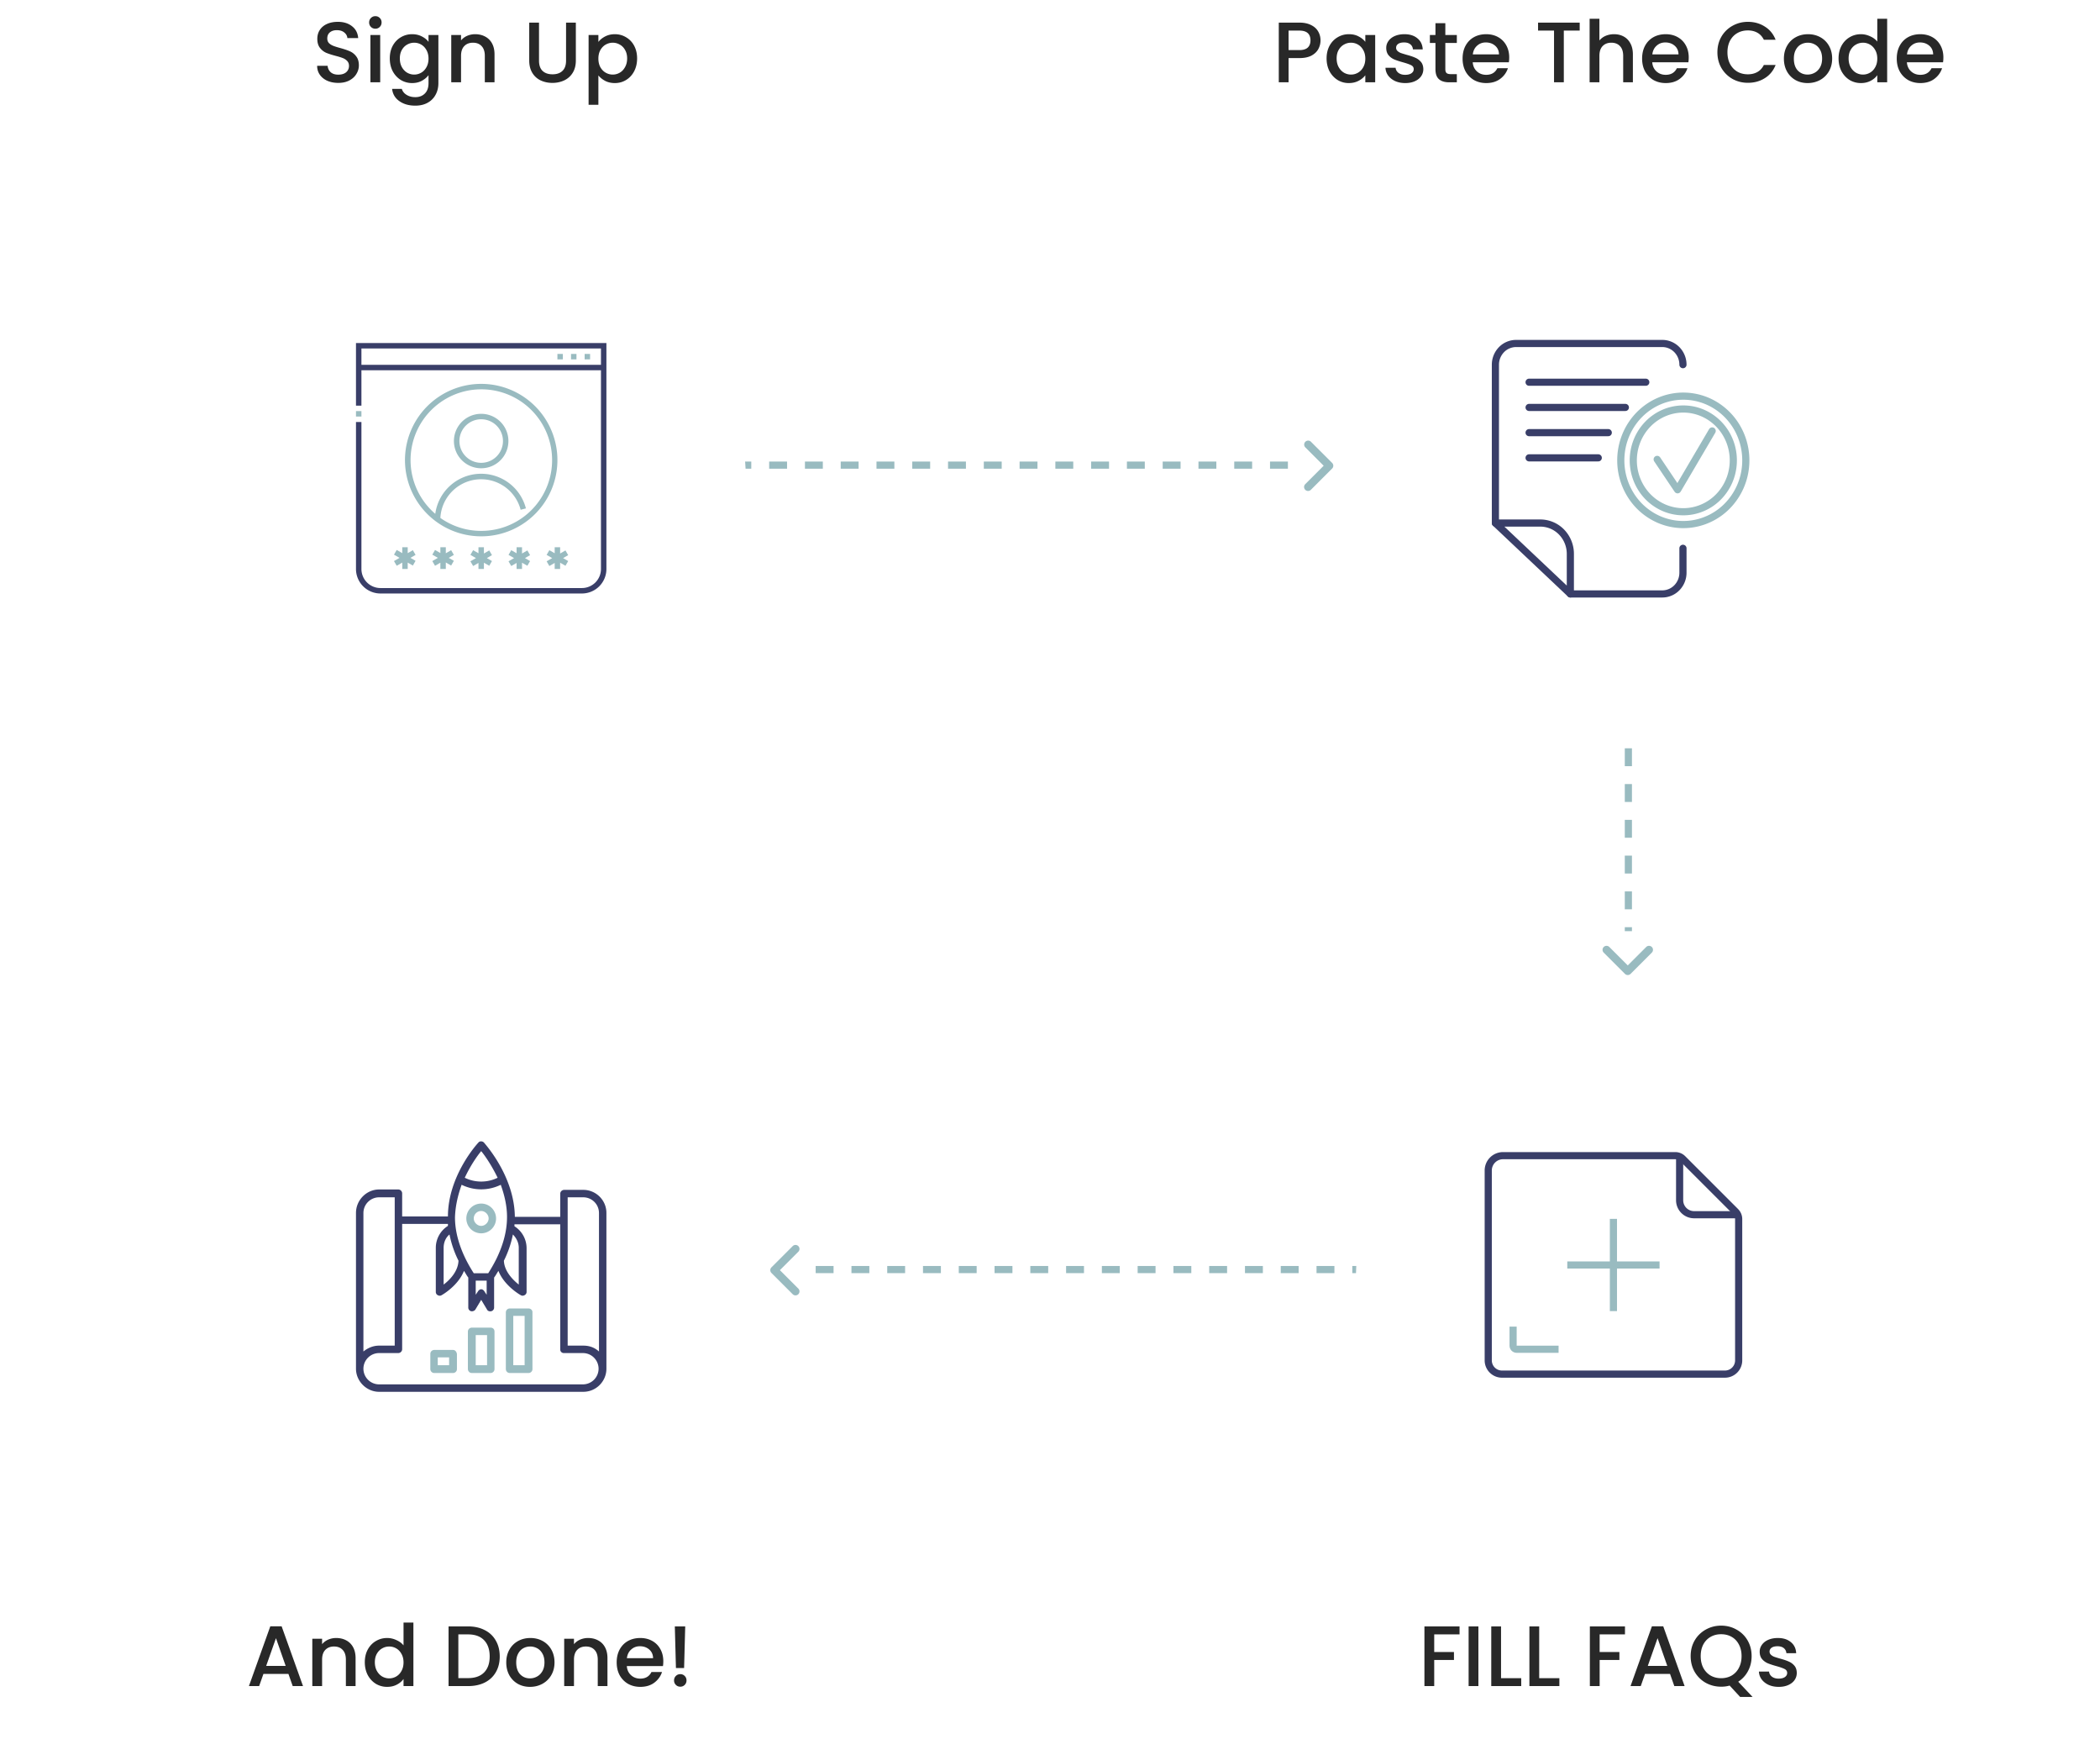 <svg width="587" height="492" fill="none" xmlns="http://www.w3.org/2000/svg"><path stroke="#99BBC0" stroke-width="2" stroke-dasharray="5 5" d="M205 130h155.425"/><path fill-rule="evenodd" clip-rule="evenodd" d="M364.849 136.892a1.114 1.114 0 0 1 0-1.574l5.15-5.149-5.15-5.15a1.114 1.114 0 0 1 1.575-1.574l5.936 5.937a1.112 1.112 0 0 1 0 1.574l-5.936 5.936a1.114 1.114 0 0 1-1.575 0z" fill="#99BBC0"/><path stroke="#99BBC0" stroke-width="2" stroke-dasharray="5 5" d="M383 354.831H227.575"/><path fill-rule="evenodd" clip-rule="evenodd" d="M223.151 361.724a1.115 1.115 0 0 0 0-1.575l-5.15-5.149 5.15-5.149a1.115 1.115 0 0 0 0-1.575 1.115 1.115 0 0 0-1.575 0l-5.936 5.937a1.112 1.112 0 0 0 0 1.574l5.936 5.937c.435.434 1.14.434 1.575 0z" fill="#99BBC0"/><path stroke="#99BBC0" stroke-width="2" stroke-dasharray="5 5" d="M455.169 189.14v71.113"/><path fill-rule="evenodd" clip-rule="evenodd" d="M448.276 264.678a1.112 1.112 0 0 1 1.574 0l5.149 5.15 5.15-5.15a1.112 1.112 0 1 1 1.574 1.574l-5.937 5.937a1.112 1.112 0 0 1-1.574 0l-5.936-5.937a1.112 1.112 0 0 1 0-1.574z" fill="#99BBC0"/><g filter="url(#a)"><circle cx="134.507" cy="130.878" r="74.001" fill="#fff"/></g><path d="M157.332 98.92h-1.521v1.522h1.521V98.92zM161.137 98.92h-1.522v1.521h1.522V98.92zM164.942 98.92h-1.522v1.521h1.522V98.92zM101.028 114.898h-1.522v1.522h1.522v-1.522z" fill="#99BBC0"/><path d="M99.506 95.876v17.5h1.522v-9.891h66.956v55.543a5.327 5.327 0 0 1-5.326 5.326h-56.304a5.326 5.326 0 0 1-5.326-5.326v-41.087h-1.522v41.087a6.847 6.847 0 0 0 6.848 6.848h56.304a6.848 6.848 0 0 0 6.848-6.848V95.876h-70zm1.522 6.087v-4.565h66.956v4.565h-66.956z" fill="#393E68"/><path d="M134.506 107.289a21.308 21.308 0 0 0-19.683 13.152 21.3 21.3 0 0 0 4.618 23.217 21.305 21.305 0 1 0 15.065-36.369zm0 41.087a19.665 19.665 0 0 1-11.414-3.621 11.416 11.416 0 0 1 10.242-10.748 11.413 11.413 0 0 1 12.197 8.465l1.476-.381a12.933 12.933 0 0 0-13.295-9.657 12.936 12.936 0 0 0-12.042 11.179 19.78 19.78 0 0 1-4.174-25.054 19.784 19.784 0 0 1 34.232.232 19.778 19.778 0 0 1 2.284 13.318 19.778 19.778 0 0 1-19.506 16.267z" fill="#99BBC0"/><path d="M134.505 115.659a7.607 7.607 0 0 0-1.484 15.071 7.604 7.604 0 0 0 7.811-3.235 7.61 7.61 0 0 0-6.327-11.836zm0 13.696a6.086 6.086 0 1 1 0-12.173 6.086 6.086 0 0 1 0 12.173zM155.049 152.942v1.689l-1.491-.86-.761 1.316 1.552.898-1.552.898.761 1.316 1.491-.86v1.69h1.522v-1.758l1.491.86.761-1.317-1.43-.829 1.43-.829-.761-1.317-1.491.86v-1.757h-1.522zM110.89 158.131l1.552-.89v1.788h1.522v-1.796l1.438.837.761-1.324-1.438-.829 1.438-.83-.761-1.316-1.438.829v-1.658h-1.522v1.658l-1.552-.897-.761 1.323 1.552.891-1.552.897.761 1.317zM126.105 153.771l-1.491.86v-1.689h-1.522v1.628l-1.491-.867-.761 1.323 1.552.891-1.552.897.761 1.317 1.491-.86v1.758h1.522v-1.826l1.491.867.761-1.324-1.431-.829 1.431-.83-.761-1.316zM136.757 153.839l-1.491.86v-1.757h-1.522v1.689l-1.491-.86-.761 1.316 1.552.898-1.552.898.761 1.316 1.491-.86v1.69h1.522v-1.758l1.491.86.761-1.317-1.43-.829 1.43-.829-.761-1.317zM147.41 153.839l-1.492.86v-1.757h-1.521v1.689l-1.492-.86-.76 1.316 1.552.898-1.552.898.76 1.316 1.492-.86v1.69h1.521v-1.758l1.492.86.761-1.317-1.431-.829 1.431-.829-.761-1.317z" fill="#99BBC0"/><path d="M94.553 23.168c-1.12 0-2.128-.192-3.024-.576-.896-.4-1.6-.96-2.112-1.68s-.768-1.56-.768-2.52h2.928c.064.72.344 1.312.84 1.776.512.464 1.224.696 2.136.696.944 0 1.68-.224 2.208-.672.528-.464.792-1.056.792-1.776 0-.56-.168-1.016-.504-1.368a3.167 3.167 0 0 0-1.224-.816c-.48-.192-1.152-.4-2.016-.624-1.088-.288-1.976-.576-2.664-.864a4.508 4.508 0 0 1-1.728-1.392c-.48-.624-.72-1.456-.72-2.496 0-.96.24-1.8.72-2.52s1.152-1.272 2.016-1.656c.864-.384 1.864-.576 3-.576 1.616 0 2.936.408 3.96 1.224 1.04.8 1.616 1.904 1.728 3.312h-3.024c-.048-.608-.336-1.128-.864-1.56-.528-.432-1.224-.648-2.088-.648-.784 0-1.424.2-1.92.6-.496.4-.744.976-.744 1.728 0 .512.152.936.456 1.272.32.32.72.576 1.2.768.48.192 1.136.4 1.968.624 1.104.304 2 .608 2.688.912a4.349 4.349 0 0 1 1.776 1.416c.496.624.744 1.464.744 2.52 0 .848-.232 1.648-.696 2.4-.448.752-1.112 1.36-1.992 1.824-.864.448-1.888.672-3.072.672zm10.38-15.144c-.496 0-.912-.168-1.248-.504a1.695 1.695 0 0 1-.504-1.248c0-.496.168-.912.504-1.248a1.695 1.695 0 0 1 1.248-.504c.48 0 .888.168 1.224.504.336.336.504.752.504 1.248s-.168.912-.504 1.248a1.666 1.666 0 0 1-1.224.504zm1.344 1.752V23h-2.736V9.776h2.736zm8.92-.216c1.024 0 1.928.208 2.712.624.8.4 1.424.904 1.872 1.512v-1.92h2.76v13.44c0 1.216-.256 2.296-.768 3.24a5.51 5.51 0 0 1-2.232 2.256c-.96.544-2.112.816-3.456.816-1.792 0-3.28-.424-4.464-1.272-1.184-.832-1.856-1.968-2.016-3.408h2.712c.208.688.648 1.24 1.32 1.656.688.432 1.504.648 2.448.648 1.104 0 1.992-.336 2.664-1.008.688-.672 1.032-1.648 1.032-2.928v-2.208c-.464.624-1.096 1.152-1.896 1.584-.784.416-1.68.624-2.688.624a6.042 6.042 0 0 1-3.168-.864c-.944-.592-1.696-1.408-2.256-2.448-.544-1.056-.816-2.248-.816-3.576 0-1.328.272-2.504.816-3.528.56-1.024 1.312-1.816 2.256-2.376a6.042 6.042 0 0 1 3.168-.864zm4.584 6.816c0-.912-.192-1.704-.576-2.376-.368-.672-.856-1.184-1.464-1.536a3.862 3.862 0 0 0-1.968-.528c-.704 0-1.36.176-1.968.528-.608.336-1.104.84-1.488 1.512-.368.656-.552 1.44-.552 2.352 0 .912.184 1.712.552 2.4.384.688.88 1.216 1.488 1.584.624.352 1.28.528 1.968.528.704 0 1.36-.176 1.968-.528.608-.352 1.096-.864 1.464-1.536.384-.688.576-1.488.576-2.4zm13.026-6.816c1.04 0 1.968.216 2.784.648a4.59 4.59 0 0 1 1.944 1.92c.464.848.696 1.872.696 3.072V23h-2.712v-7.392c0-1.184-.296-2.088-.888-2.712-.592-.64-1.4-.96-2.424-.96s-1.84.32-2.448.96c-.592.624-.888 1.528-.888 2.712V23h-2.736V9.776h2.736v1.512a4.549 4.549 0 0 1 1.704-1.272 5.57 5.57 0 0 1 2.232-.456zm17.86-3.24v10.632c0 1.264.328 2.216.984 2.856.672.64 1.6.96 2.784.96 1.2 0 2.128-.32 2.784-.96.672-.64 1.008-1.592 1.008-2.856V6.32h2.736v10.584c0 1.36-.296 2.512-.888 3.456a5.511 5.511 0 0 1-2.376 2.112c-.992.464-2.088.696-3.288.696-1.2 0-2.296-.232-3.288-.696a5.392 5.392 0 0 1-2.328-2.112c-.576-.944-.864-2.096-.864-3.456V6.32h2.736zm16.595 5.4c.464-.608 1.096-1.12 1.896-1.536.8-.416 1.704-.624 2.712-.624 1.152 0 2.2.288 3.144.864.96.56 1.712 1.352 2.256 2.376.544 1.024.816 2.2.816 3.528 0 1.328-.272 2.52-.816 3.576-.544 1.04-1.296 1.856-2.256 2.448-.944.576-1.992.864-3.144.864-1.008 0-1.904-.2-2.688-.6-.784-.416-1.424-.928-1.92-1.536v8.208h-2.736V9.776h2.736v1.944zm8.04 4.608c0-.912-.192-1.696-.576-2.352-.368-.672-.864-1.176-1.488-1.512a3.862 3.862 0 0 0-1.968-.528c-.688 0-1.344.176-1.968.528-.608.352-1.104.864-1.488 1.536-.368.672-.552 1.464-.552 2.376 0 .912.184 1.712.552 2.4.384.672.88 1.184 1.488 1.536.624.352 1.28.528 1.968.528.704 0 1.36-.176 1.968-.528.624-.368 1.12-.896 1.488-1.584.384-.688.576-1.488.576-2.4z" fill="#282828"/><g filter="url(#b)"><circle cx="453.001" cy="131.001" r="74.001" fill="#fff"/></g><path d="M418 146.188v-44.266a6.017 6.017 0 0 1 1.696-4.188A5.7 5.7 0 0 1 423.777 96h40.872c1.53 0 2.998.624 4.082 1.734a6.012 6.012 0 0 1 1.695 4.188m0 51.326v6.819a6.01 6.01 0 0 1-1.692 4.195 5.7 5.7 0 0 1-4.085 1.738H438.95" stroke="#393E68" stroke-width="2" stroke-linecap="round" stroke-linejoin="round"/><path d="M470.524 110.719a17.15 17.15 0 0 1 9.709 3.025 17.848 17.848 0 0 1 6.437 8.053 18.405 18.405 0 0 1 .994 10.369 18.101 18.101 0 0 1-4.783 9.189 17.335 17.335 0 0 1-8.947 4.911c-3.39.693-6.904.337-10.097-1.021a17.574 17.574 0 0 1-7.843-6.61 18.293 18.293 0 0 1-2.945-9.97c0-4.759 1.841-9.324 5.118-12.69 3.278-3.365 7.723-5.256 12.357-5.256" stroke="#99BBC0" stroke-width="2" stroke-linecap="round" stroke-linejoin="round"/><path d="M470.523 114.315c2.765 0 5.468.842 7.767 2.42a14.293 14.293 0 0 1 5.15 6.443 14.712 14.712 0 0 1 .795 8.295 14.479 14.479 0 0 1-3.826 7.351 13.868 13.868 0 0 1-7.158 3.929c-2.712.554-5.523.27-8.078-.817a14.065 14.065 0 0 1-6.274-5.288 14.633 14.633 0 0 1-2.356-7.976c0-3.807 1.473-7.459 4.095-10.152 2.622-2.692 6.178-4.205 9.885-4.205" stroke="#99BBC0" stroke-width="2" stroke-linecap="round" stroke-linejoin="round"/><path d="M427.416 106.828h32.62M427.416 113.874h26.912M427.416 120.92h22.134M427.416 127.965h19.338" stroke="#393E68" stroke-width="2" stroke-linecap="round" stroke-linejoin="round"/><path d="m478.597 120.442-9.671 16.45-5.707-8.5" stroke="#99BBC0" stroke-width="2" stroke-linecap="round" stroke-linejoin="round"/><path d="M430.631 146.188H418l20.95 19.801v-11.126a8.745 8.745 0 0 0-2.411-6.106 8.286 8.286 0 0 0-5.908-2.569v0z" stroke="#393E68" stroke-width="2" stroke-linecap="round" stroke-linejoin="round"/><path d="M369.116 11.288c0 .848-.2 1.648-.6 2.4-.4.752-1.04 1.368-1.92 1.848-.88.464-2.008.696-3.384.696h-3.024V23h-2.736V6.32h5.76c1.28 0 2.36.224 3.24.672.896.432 1.56 1.024 1.992 1.776.448.752.672 1.592.672 2.52zM363.212 14c1.04 0 1.816-.232 2.328-.696.512-.48.768-1.152.768-2.016 0-1.824-1.032-2.736-3.096-2.736h-3.024V14h3.024zm7.602 2.328c0-1.328.272-2.504.816-3.528.56-1.024 1.312-1.816 2.256-2.376a6.042 6.042 0 0 1 3.168-.864c1.04 0 1.944.208 2.712.624.784.4 1.408.904 1.872 1.512v-1.92h2.76V23h-2.76v-1.968c-.464.624-1.096 1.144-1.896 1.56-.8.416-1.712.624-2.736.624a5.875 5.875 0 0 1-3.12-.864c-.944-.592-1.696-1.408-2.256-2.448-.544-1.056-.816-2.248-.816-3.576zm10.824.048c0-.912-.192-1.704-.576-2.376-.368-.672-.856-1.184-1.464-1.536a3.862 3.862 0 0 0-1.968-.528c-.704 0-1.36.176-1.968.528-.608.336-1.104.84-1.488 1.512-.368.656-.552 1.44-.552 2.352 0 .912.184 1.712.552 2.4.384.688.88 1.216 1.488 1.584.624.352 1.28.528 1.968.528.704 0 1.36-.176 1.968-.528.608-.352 1.096-.864 1.464-1.536.384-.688.576-1.488.576-2.4zm11.153 6.84c-1.04 0-1.976-.184-2.808-.552-.816-.384-1.464-.896-1.944-1.536a3.886 3.886 0 0 1-.768-2.184h2.832c.048.56.312 1.032.792 1.416.496.368 1.112.552 1.848.552.768 0 1.36-.144 1.776-.432.432-.304.648-.688.648-1.152 0-.496-.24-.864-.72-1.104-.464-.24-1.208-.504-2.232-.792-.992-.272-1.8-.536-2.424-.792a4.351 4.351 0 0 1-1.632-1.176c-.448-.528-.672-1.224-.672-2.088 0-.704.208-1.344.624-1.92.416-.592 1.008-1.056 1.776-1.392.784-.336 1.68-.504 2.688-.504 1.504 0 2.712.384 3.624 1.152.928.752 1.424 1.784 1.488 3.096h-2.736c-.048-.592-.288-1.064-.72-1.416-.432-.352-1.016-.528-1.752-.528-.72 0-1.272.136-1.656.408-.384.272-.576.632-.576 1.08 0 .352.128.648.384.888s.568.432.936.576c.368.128.912.296 1.632.504.96.256 1.744.52 2.352.792.624.256 1.16.64 1.608 1.152.448.512.68 1.192.696 2.04 0 .752-.208 1.424-.624 2.016-.416.592-1.008 1.056-1.776 1.392-.752.336-1.64.504-2.664.504zm11.213-11.208v7.32c0 .496.112.856.336 1.08.24.208.64.312 1.2.312h1.68V23h-2.16c-1.232 0-2.176-.288-2.832-.864-.656-.576-.984-1.512-.984-2.808v-7.32h-1.56V9.776h1.56V6.488h2.76v3.288h3.216v2.232h-3.216zm17.857 4.056c0 .496-.032.944-.096 1.344h-10.104c.08 1.056.472 1.904 1.176 2.544.704.64 1.568.96 2.592.96 1.472 0 2.512-.616 3.12-1.848h2.952c-.4 1.216-1.128 2.216-2.184 3-1.04.768-2.336 1.152-3.888 1.152-1.264 0-2.4-.28-3.408-.84a6.278 6.278 0 0 1-2.352-2.4c-.56-1.04-.84-2.24-.84-3.6 0-1.36.272-2.552.816-3.576.56-1.04 1.336-1.84 2.328-2.4 1.008-.56 2.16-.84 3.456-.84 1.248 0 2.36.272 3.336.816a5.746 5.746 0 0 1 2.28 2.304c.544.976.816 2.104.816 3.384zm-2.856-.864c-.016-1.008-.376-1.816-1.08-2.424-.704-.608-1.576-.912-2.616-.912-.944 0-1.752.304-2.424.912-.672.592-1.072 1.4-1.2 2.424h7.32zm22.559-8.88v2.232h-4.44V23h-2.736V8.552h-4.464V6.32h11.64zm9.611 3.24c1.008 0 1.904.216 2.688.648.8.432 1.424 1.072 1.872 1.92.464.848.696 1.872.696 3.072V23h-2.712v-7.392c0-1.184-.296-2.088-.888-2.712-.592-.64-1.4-.96-2.424-.96s-1.84.32-2.448.96c-.592.624-.888 1.528-.888 2.712V23h-2.736V5.24h2.736v6.072a4.606 4.606 0 0 1 1.752-1.296 5.985 5.985 0 0 1 2.352-.456zm20.866 6.504c0 .496-.032.944-.096 1.344h-10.104c.08 1.056.472 1.904 1.176 2.544.704.64 1.568.96 2.592.96 1.472 0 2.512-.616 3.12-1.848h2.952c-.4 1.216-1.128 2.216-2.184 3-1.04.768-2.336 1.152-3.888 1.152-1.264 0-2.4-.28-3.408-.84a6.278 6.278 0 0 1-2.352-2.4c-.56-1.04-.84-2.24-.84-3.6 0-1.36.272-2.552.816-3.576.56-1.04 1.336-1.84 2.328-2.4 1.008-.56 2.16-.84 3.456-.84 1.248 0 2.36.272 3.336.816a5.746 5.746 0 0 1 2.28 2.304c.544.976.816 2.104.816 3.384zm-2.856-.864c-.016-1.008-.376-1.816-1.08-2.424-.704-.608-1.576-.912-2.616-.912-.944 0-1.752.304-2.424.912-.672.592-1.072 1.4-1.2 2.424h7.32zm10.871-.576c0-1.632.376-3.096 1.128-4.392a8.14 8.14 0 0 1 3.096-3.024c1.312-.736 2.744-1.104 4.296-1.104 1.776 0 3.352.44 4.728 1.32 1.392.864 2.4 2.096 3.024 3.696h-3.288c-.432-.88-1.032-1.536-1.8-1.968-.768-.432-1.656-.648-2.664-.648-1.104 0-2.088.248-2.952.744-.864.496-1.544 1.208-2.04 2.136-.48.928-.72 2.008-.72 3.24 0 1.232.24 2.312.72 3.24.496.928 1.176 1.648 2.04 2.16.864.496 1.848.744 2.952.744 1.008 0 1.896-.216 2.664-.648.768-.432 1.368-1.088 1.8-1.968h3.288c-.624 1.6-1.632 2.832-3.024 3.696-1.376.864-2.952 1.296-4.728 1.296-1.568 0-3-.36-4.296-1.08a8.32 8.32 0 0 1-3.096-3.048c-.752-1.296-1.128-2.76-1.128-4.392zm25.21 8.592c-1.248 0-2.376-.28-3.384-.84a6.227 6.227 0 0 1-2.376-2.4c-.576-1.04-.864-2.24-.864-3.6 0-1.344.296-2.536.888-3.576a6.134 6.134 0 0 1 2.424-2.4c1.024-.56 2.168-.84 3.432-.84 1.264 0 2.408.28 3.432.84a6.134 6.134 0 0 1 2.424 2.4c.592 1.04.888 2.232.888 3.576 0 1.344-.304 2.536-.912 3.576a6.377 6.377 0 0 1-2.496 2.424c-1.04.56-2.192.84-3.456.84zm0-2.376c.704 0 1.36-.168 1.968-.504.624-.336 1.128-.84 1.512-1.512.384-.672.576-1.488.576-2.448s-.184-1.768-.552-2.424c-.368-.672-.856-1.176-1.464-1.512a4.004 4.004 0 0 0-1.968-.504c-.704 0-1.36.168-1.968.504-.592.336-1.064.84-1.416 1.512-.352.656-.528 1.464-.528 2.424 0 1.424.36 2.528 1.08 3.312.736.768 1.656 1.152 2.76 1.152zm8.657-4.512c0-1.328.272-2.504.816-3.528.56-1.024 1.312-1.816 2.256-2.376.96-.576 2.024-.864 3.192-.864.864 0 1.712.192 2.544.576.848.368 1.52.864 2.016 1.488V5.24h2.76V23h-2.76v-1.992c-.448.64-1.072 1.168-1.872 1.584-.784.416-1.688.624-2.712.624a6.042 6.042 0 0 1-3.168-.864c-.944-.592-1.696-1.408-2.256-2.448-.544-1.056-.816-2.248-.816-3.576zm10.824.048c0-.912-.192-1.704-.576-2.376-.368-.672-.856-1.184-1.464-1.536a3.862 3.862 0 0 0-1.968-.528c-.704 0-1.36.176-1.968.528-.608.336-1.104.84-1.488 1.512-.368.656-.552 1.44-.552 2.352 0 .912.184 1.712.552 2.4.384.688.88 1.216 1.488 1.584.624.352 1.28.528 1.968.528.704 0 1.36-.176 1.968-.528.608-.352 1.096-.864 1.464-1.536.384-.688.576-1.488.576-2.4zm18.474-.312c0 .496-.032.944-.096 1.344h-10.104c.08 1.056.472 1.904 1.176 2.544.704.64 1.568.96 2.592.96 1.472 0 2.512-.616 3.12-1.848h2.952c-.4 1.216-1.128 2.216-2.184 3-1.04.768-2.336 1.152-3.888 1.152-1.264 0-2.4-.28-3.408-.84a6.278 6.278 0 0 1-2.352-2.4c-.56-1.04-.84-2.24-.84-3.6 0-1.36.272-2.552.816-3.576.56-1.04 1.336-1.84 2.328-2.4 1.008-.56 2.16-.84 3.456-.84 1.248 0 2.36.272 3.336.816a5.746 5.746 0 0 1 2.28 2.304c.544.976.816 2.104.816 3.384zm-2.856-.864c-.016-1.008-.376-1.816-1.08-2.424-.704-.608-1.576-.912-2.616-.912-.944 0-1.752.304-2.424.912-.672.592-1.072 1.4-1.2 2.424h7.32z" fill="#282828"/><g filter="url(#c)"><circle cx="453" cy="353.999" r="74.001" fill="#fff"/></g><path d="M485.998 340.717v39.502a3.834 3.834 0 0 1-3.834 3.834h-62.331a3.834 3.834 0 0 1-3.834-3.834v-53.082a4.139 4.139 0 0 1 4.138-4.139h48.143c.778 0 1.524.309 2.074.859l14.785 14.786c.55.55.859 1.296.859 2.074z" stroke="#393E68" stroke-width="2" stroke-miterlimit="10" stroke-linejoin="round"/><path d="M485.998 339.502h-12.457a4.046 4.046 0 0 1-4.046-4.047v-12.457" stroke="#393E68" stroke-width="2" stroke-miterlimit="10" stroke-linejoin="round"/><path d="M450.991 340.657v25.794M438.094 353.554h25.793M422.946 370.778v5.325c0 .554.449 1.003 1.004 1.003h11.712" stroke="#99BBC0" stroke-width="2" stroke-miterlimit="10" stroke-linejoin="round"/><path d="M407.978 454.57v2.232h-7.08v4.92h5.52v2.232h-5.52v7.296h-2.736v-16.68h9.816zm5.271 0v16.68h-2.736v-16.68h2.736zm6.329 14.472h5.64v2.208h-8.376v-16.68h2.736v14.472zm10.664 0h5.64v2.208h-8.376v-16.68h2.736v14.472zm23.978-14.472v2.232h-7.08v4.92h5.52v2.232h-5.52v7.296h-2.736v-16.68h9.816zm12.592 13.272h-6.984l-1.2 3.408h-2.856l5.976-16.704h3.168l5.976 16.704h-2.88l-1.2-3.408zm-.768-2.232-2.712-7.752-2.736 7.752h5.448zm20.358 8.664-2.928-3.168a8.54 8.54 0 0 1-2.376.312c-1.552 0-2.984-.36-4.296-1.08a8.32 8.32 0 0 1-3.096-3.048c-.752-1.312-1.128-2.784-1.128-4.416 0-1.632.376-3.096 1.128-4.392a8.14 8.14 0 0 1 3.096-3.024c1.312-.736 2.744-1.104 4.296-1.104 1.568 0 3 .368 4.296 1.104a7.922 7.922 0 0 1 3.096 3.024c.752 1.296 1.128 2.76 1.128 4.392 0 1.536-.336 2.928-1.008 4.176a7.894 7.894 0 0 1-2.736 2.976l4.008 4.248h-3.48zm-11.016-11.4c0 1.232.24 2.32.72 3.264.496.928 1.176 1.648 2.04 2.16.864.496 1.848.744 2.952.744 1.104 0 2.088-.248 2.952-.744a5.26 5.26 0 0 0 2.016-2.16c.496-.944.744-2.032.744-3.264 0-1.232-.248-2.312-.744-3.24-.48-.928-1.152-1.64-2.016-2.136-.864-.496-1.848-.744-2.952-.744-1.104 0-2.088.248-2.952.744-.864.496-1.544 1.208-2.04 2.136-.48.928-.72 2.008-.72 3.24zm21.795 8.592c-1.04 0-1.976-.184-2.808-.552-.816-.384-1.464-.896-1.944-1.536a3.886 3.886 0 0 1-.768-2.184h2.832c.048.56.312 1.032.792 1.416.496.368 1.112.552 1.848.552.768 0 1.36-.144 1.776-.432.432-.304.648-.688.648-1.152 0-.496-.24-.864-.72-1.104-.464-.24-1.208-.504-2.232-.792-.992-.272-1.8-.536-2.424-.792a4.351 4.351 0 0 1-1.632-1.176c-.448-.528-.672-1.224-.672-2.088 0-.704.208-1.344.624-1.92.416-.592 1.008-1.056 1.776-1.392.784-.336 1.68-.504 2.688-.504 1.504 0 2.712.384 3.624 1.152.928.752 1.424 1.784 1.488 3.096h-2.736c-.048-.592-.288-1.064-.72-1.416-.432-.352-1.016-.528-1.752-.528-.72 0-1.272.136-1.656.408-.384.272-.576.632-.576 1.08 0 .352.128.648.384.888s.568.432.936.576c.368.128.912.296 1.632.504.96.256 1.744.52 2.352.792.624.256 1.16.64 1.608 1.152.448.512.68 1.192.696 2.04 0 .752-.208 1.424-.624 2.016-.416.592-1.008 1.056-1.776 1.392-.752.336-1.64.504-2.664.504z" fill="#282828"/><g filter="url(#d)"><circle cx="134.507" cy="353.999" r="74.001" fill="#fff"/></g><path d="M126.631 377.295h-5.25c-.547 0-1.094.437-1.094 1.094v4.265c0 .547.438 1.094 1.094 1.094h5.25c.547 0 1.094-.437 1.094-1.094v-4.265c-.11-.657-.547-1.094-1.094-1.094zm-1.094 4.266h-3.172v-2.188h3.172v2.188zm11.594-10.5h-5.25c-.547 0-1.094.437-1.094 1.093v10.5c0 .547.438 1.094 1.094 1.094h5.25c.547 0 1.094-.437 1.094-1.094v-10.5c0-.656-.438-1.093-1.094-1.093zm-.985 10.5h-3.171v-8.422h3.171v8.422zm11.594-15.86h-5.25c-.547 0-1.094.438-1.094 1.094v15.859c0 .547.438 1.094 1.094 1.094h5.25c.547 0 1.094-.437 1.094-1.094v-15.968c0-.547-.547-.985-1.094-.985zm-1.094 15.86h-3.171v-13.782h3.171v13.782z" fill="#99BBC0"/><path d="M105.959 388.998h57.094c3.609 0 6.453-2.953 6.453-6.453v-43.531c0-3.61-2.953-6.453-6.453-6.453h-5.36c-.547 0-1.093.437-1.093 1.093v6.453h-12.688c-.109-11.375-8.312-20.343-8.641-20.781-.437-.437-1.203-.437-1.531 0-.328.328-8.531 9.297-8.531 20.672h-12.797v-6.453c0-.547-.437-1.094-1.094-1.094h-5.359c-3.5 0-6.453 2.953-6.453 6.563v43.531c0 3.5 2.953 6.453 6.453 6.453zm52.719-54.359h4.375a4.388 4.388 0 0 1 4.375 4.375v38.718c-1.203-1.093-2.625-1.64-4.375-1.64h-4.375v-41.453zm-1.094 43.531h5.359a4.388 4.388 0 0 1 4.375 4.375 4.388 4.388 0 0 1-4.375 4.375h-56.984a4.388 4.388 0 0 1-4.375-4.375 4.388 4.388 0 0 1 4.375-4.375h5.359c.547 0 1.094-.438 1.094-1.094v-35h12.797v.547a7.256 7.256 0 0 0-3.391 6.125v12.359c0 .329.219.766.547.875a.993.993 0 0 0 1.094 0c.219-.109 4.594-2.625 6.234-6.781.438.656.766 1.313 1.203 1.86v8.421c0 .438.329.875.766.985.438.109.984-.11 1.203-.438l1.641-2.734 1.64 2.734c.219.438.766.547 1.204.438.437-.11.765-.547.765-.985v-8.421c.438-.547.766-1.204 1.203-1.86 1.641 4.156 6.016 6.672 6.235 6.781.656.438 1.64-.109 1.64-.875v-12.25a7.256 7.256 0 0 0-3.39-6.125v-.546H156.6v35a.98.98 0 0 0 .984.984zm-29.422-25.813c-.109 2.954-2.406 5.36-4.156 6.672v-10.281c0-1.422.547-2.844 1.64-3.719a28.878 28.878 0 0 0 2.516 7.328zm4.813 5.579h3.062v3.937l-.656-.984c-.219-.328-.547-.547-.875-.547-.328 0-.656.219-.875.547l-.656.984v-3.937zm10.39-12.907c.985.985 1.641 2.297 1.641 3.719v10.281c-1.641-1.312-4.047-3.718-4.156-6.672a28.916 28.916 0 0 0 2.515-7.328zm-8.859-23.297c1.094 1.313 2.953 4.047 4.594 7.438-2.844 1.422-6.344 1.422-9.188 0 1.641-3.5 3.5-6.125 4.594-7.438zm-5.469 9.407c3.391 1.64 7.328 1.75 10.938 0 .984 2.734 1.75 5.797 1.75 8.968 0 4.375-1.313 8.313-2.954 11.704a44.499 44.499 0 0 1-2.296 4.046h-4.047c-2.407-3.718-5.25-9.406-5.25-15.64.109-3.281.875-6.344 1.859-9.078zm-23.078 3.5h4.375v41.453h-4.375c-1.641 0-3.172.656-4.375 1.64v-38.718a4.388 4.388 0 0 1 4.375-4.375z" fill="#393E68"/><path d="M138.662 340.545a4.154 4.154 0 0 0-4.156-4.156 4.154 4.154 0 0 0-4.156 4.156 4.154 4.154 0 0 0 4.156 4.156 4.154 4.154 0 0 0 4.156-4.156zm-6.234 0c0-1.094.875-2.078 2.078-2.078 1.094 0 2.078.984 2.078 2.078 0 1.094-.984 2.078-2.078 2.078-1.094 0-2.078-.984-2.078-2.078z" fill="#99BBC0"/><path d="M80.62 467.841h-6.984l-1.2 3.408H69.58l5.976-16.704h3.168l5.976 16.704h-2.88l-1.2-3.408zm-.768-2.232-2.712-7.752-2.736 7.752h5.448zm14.118-7.8c1.04 0 1.968.216 2.784.648a4.59 4.59 0 0 1 1.944 1.92c.464.848.696 1.872.696 3.072v7.8h-2.712v-7.392c0-1.184-.296-2.088-.888-2.712-.592-.64-1.4-.96-2.424-.96s-1.84.32-2.448.96c-.592.624-.888 1.528-.888 2.712v7.392h-2.736v-13.224h2.736v1.512a4.549 4.549 0 0 1 1.704-1.272 5.57 5.57 0 0 1 2.232-.456zm8.002 6.768c0-1.328.272-2.504.816-3.528.56-1.024 1.312-1.816 2.256-2.376.96-.576 2.024-.864 3.192-.864.864 0 1.712.192 2.544.576.848.368 1.52.864 2.016 1.488v-6.384h2.76v17.76h-2.76v-1.992c-.448.64-1.072 1.168-1.872 1.584-.784.416-1.688.624-2.712.624a6.042 6.042 0 0 1-3.168-.864c-.944-.592-1.696-1.408-2.256-2.448-.544-1.056-.816-2.248-.816-3.576zm10.824.048c0-.912-.192-1.704-.576-2.376-.368-.672-.856-1.184-1.464-1.536a3.862 3.862 0 0 0-1.968-.528c-.704 0-1.36.176-1.968.528-.608.336-1.104.84-1.488 1.512-.368.656-.552 1.44-.552 2.352 0 .912.184 1.712.552 2.4.384.688.88 1.216 1.488 1.584.624.352 1.28.528 1.968.528.704 0 1.36-.176 1.968-.528.608-.352 1.096-.864 1.464-1.536.384-.688.576-1.488.576-2.4zm18.036-10.056c1.776 0 3.328.344 4.656 1.032 1.344.672 2.376 1.648 3.096 2.928.736 1.264 1.104 2.744 1.104 4.44 0 1.696-.368 3.168-1.104 4.416-.72 1.248-1.752 2.208-3.096 2.88-1.328.656-2.88.984-4.656.984h-5.448v-16.68h5.448zm0 14.448c1.952 0 3.448-.528 4.488-1.584 1.04-1.056 1.56-2.544 1.56-4.464 0-1.936-.52-3.448-1.56-4.536-1.04-1.088-2.536-1.632-4.488-1.632h-2.712v12.216h2.712zm17.304 2.448c-1.248 0-2.376-.28-3.384-.84a6.227 6.227 0 0 1-2.376-2.4c-.576-1.04-.864-2.24-.864-3.6 0-1.344.296-2.536.888-3.576a6.134 6.134 0 0 1 2.424-2.4c1.024-.56 2.168-.84 3.432-.84 1.264 0 2.408.28 3.432.84a6.134 6.134 0 0 1 2.424 2.4c.592 1.04.888 2.232.888 3.576 0 1.344-.304 2.536-.912 3.576a6.377 6.377 0 0 1-2.496 2.424c-1.04.56-2.192.84-3.456.84zm0-2.376c.704 0 1.36-.168 1.968-.504.624-.336 1.128-.84 1.512-1.512.384-.672.576-1.488.576-2.448s-.184-1.768-.552-2.424c-.368-.672-.856-1.176-1.464-1.512a4.004 4.004 0 0 0-1.968-.504c-.704 0-1.36.168-1.968.504-.592.336-1.064.84-1.416 1.512-.352.656-.528 1.464-.528 2.424 0 1.424.36 2.528 1.08 3.312.736.768 1.656 1.152 2.76 1.152zm16.24-11.28c1.04 0 1.968.216 2.784.648a4.59 4.59 0 0 1 1.944 1.92c.464.848.696 1.872.696 3.072v7.8h-2.712v-7.392c0-1.184-.296-2.088-.888-2.712-.592-.64-1.4-.96-2.424-.96s-1.84.32-2.448.96c-.592.624-.888 1.528-.888 2.712v7.392h-2.736v-13.224h2.736v1.512a4.549 4.549 0 0 1 1.704-1.272 5.57 5.57 0 0 1 2.232-.456zm21.034 6.504c0 .496-.032.944-.096 1.344H175.21c.08 1.056.472 1.904 1.176 2.544.704.64 1.568.96 2.592.96 1.472 0 2.512-.616 3.12-1.848h2.952c-.4 1.216-1.128 2.216-2.184 3-1.04.768-2.336 1.152-3.888 1.152-1.264 0-2.4-.28-3.408-.84a6.278 6.278 0 0 1-2.352-2.4c-.56-1.04-.84-2.24-.84-3.6 0-1.36.272-2.552.816-3.576.56-1.04 1.336-1.84 2.328-2.4 1.008-.56 2.16-.84 3.456-.84 1.248 0 2.36.272 3.336.816a5.746 5.746 0 0 1 2.28 2.304c.544.976.816 2.104.816 3.384zm-2.856-.864c-.016-1.008-.376-1.816-1.08-2.424-.704-.608-1.576-.912-2.616-.912-.944 0-1.752.304-2.424.912-.672.592-1.072 1.4-1.2 2.424h7.32zm8.981-8.88-.312 11.64h-2.28l-.312-11.64h2.904zm-1.368 16.848c-.496 0-.912-.168-1.248-.504a1.695 1.695 0 0 1-.504-1.248c0-.496.168-.912.504-1.248a1.695 1.695 0 0 1 1.248-.504c.48 0 .888.168 1.224.504.336.336.504.752.504 1.248s-.168.912-.504 1.248a1.666 1.666 0 0 1-1.224.504z" fill="#282828"/><defs><filter id="a" x=".506" y=".876" width="268.002" height="268.003" filterUnits="userSpaceOnUse" color-interpolation-filters="sRGB"><feFlood flood-opacity="0" result="BackgroundImageFix"/><feColorMatrix in="SourceAlpha" values="0 0 0 0 0 0 0 0 0 0 0 0 0 0 0 0 0 0 127 0" result="hardAlpha"/><feOffset dy="4"/><feGaussianBlur stdDeviation="30"/><feComposite in2="hardAlpha" operator="out"/><feColorMatrix values="0 0 0 0 0.741 0 0 0 0 0.863 0 0 0 0 0.882 0 0 0 0.4 0"/><feBlend in2="BackgroundImageFix" result="effect1_dropShadow_4732_114"/><feBlend in="SourceGraphic" in2="effect1_dropShadow_4732_114" result="shape"/></filter><filter id="b" x="319" y="1" width="268.002" height="268.003" filterUnits="userSpaceOnUse" color-interpolation-filters="sRGB"><feFlood flood-opacity="0" result="BackgroundImageFix"/><feColorMatrix in="SourceAlpha" values="0 0 0 0 0 0 0 0 0 0 0 0 0 0 0 0 0 0 127 0" result="hardAlpha"/><feOffset dy="4"/><feGaussianBlur stdDeviation="30"/><feComposite in2="hardAlpha" operator="out"/><feColorMatrix values="0 0 0 0 0.741 0 0 0 0 0.863 0 0 0 0 0.882 0 0 0 0.4 0"/><feBlend in2="BackgroundImageFix" result="effect1_dropShadow_4732_114"/><feBlend in="SourceGraphic" in2="effect1_dropShadow_4732_114" result="shape"/></filter><filter id="c" x="318.999" y="223.998" width="268.002" height="268.003" filterUnits="userSpaceOnUse" color-interpolation-filters="sRGB"><feFlood flood-opacity="0" result="BackgroundImageFix"/><feColorMatrix in="SourceAlpha" values="0 0 0 0 0 0 0 0 0 0 0 0 0 0 0 0 0 0 127 0" result="hardAlpha"/><feOffset dy="4"/><feGaussianBlur stdDeviation="30"/><feComposite in2="hardAlpha" operator="out"/><feColorMatrix values="0 0 0 0 0.741 0 0 0 0 0.863 0 0 0 0 0.882 0 0 0 0.4 0"/><feBlend in2="BackgroundImageFix" result="effect1_dropShadow_4732_114"/><feBlend in="SourceGraphic" in2="effect1_dropShadow_4732_114" result="shape"/></filter><filter id="d" x=".506" y="223.998" width="268.002" height="268.003" filterUnits="userSpaceOnUse" color-interpolation-filters="sRGB"><feFlood flood-opacity="0" result="BackgroundImageFix"/><feColorMatrix in="SourceAlpha" values="0 0 0 0 0 0 0 0 0 0 0 0 0 0 0 0 0 0 127 0" result="hardAlpha"/><feOffset dy="4"/><feGaussianBlur stdDeviation="30"/><feComposite in2="hardAlpha" operator="out"/><feColorMatrix values="0 0 0 0 0.741 0 0 0 0 0.863 0 0 0 0 0.882 0 0 0 0.4 0"/><feBlend in2="BackgroundImageFix" result="effect1_dropShadow_4732_114"/><feBlend in="SourceGraphic" in2="effect1_dropShadow_4732_114" result="shape"/></filter></defs></svg>